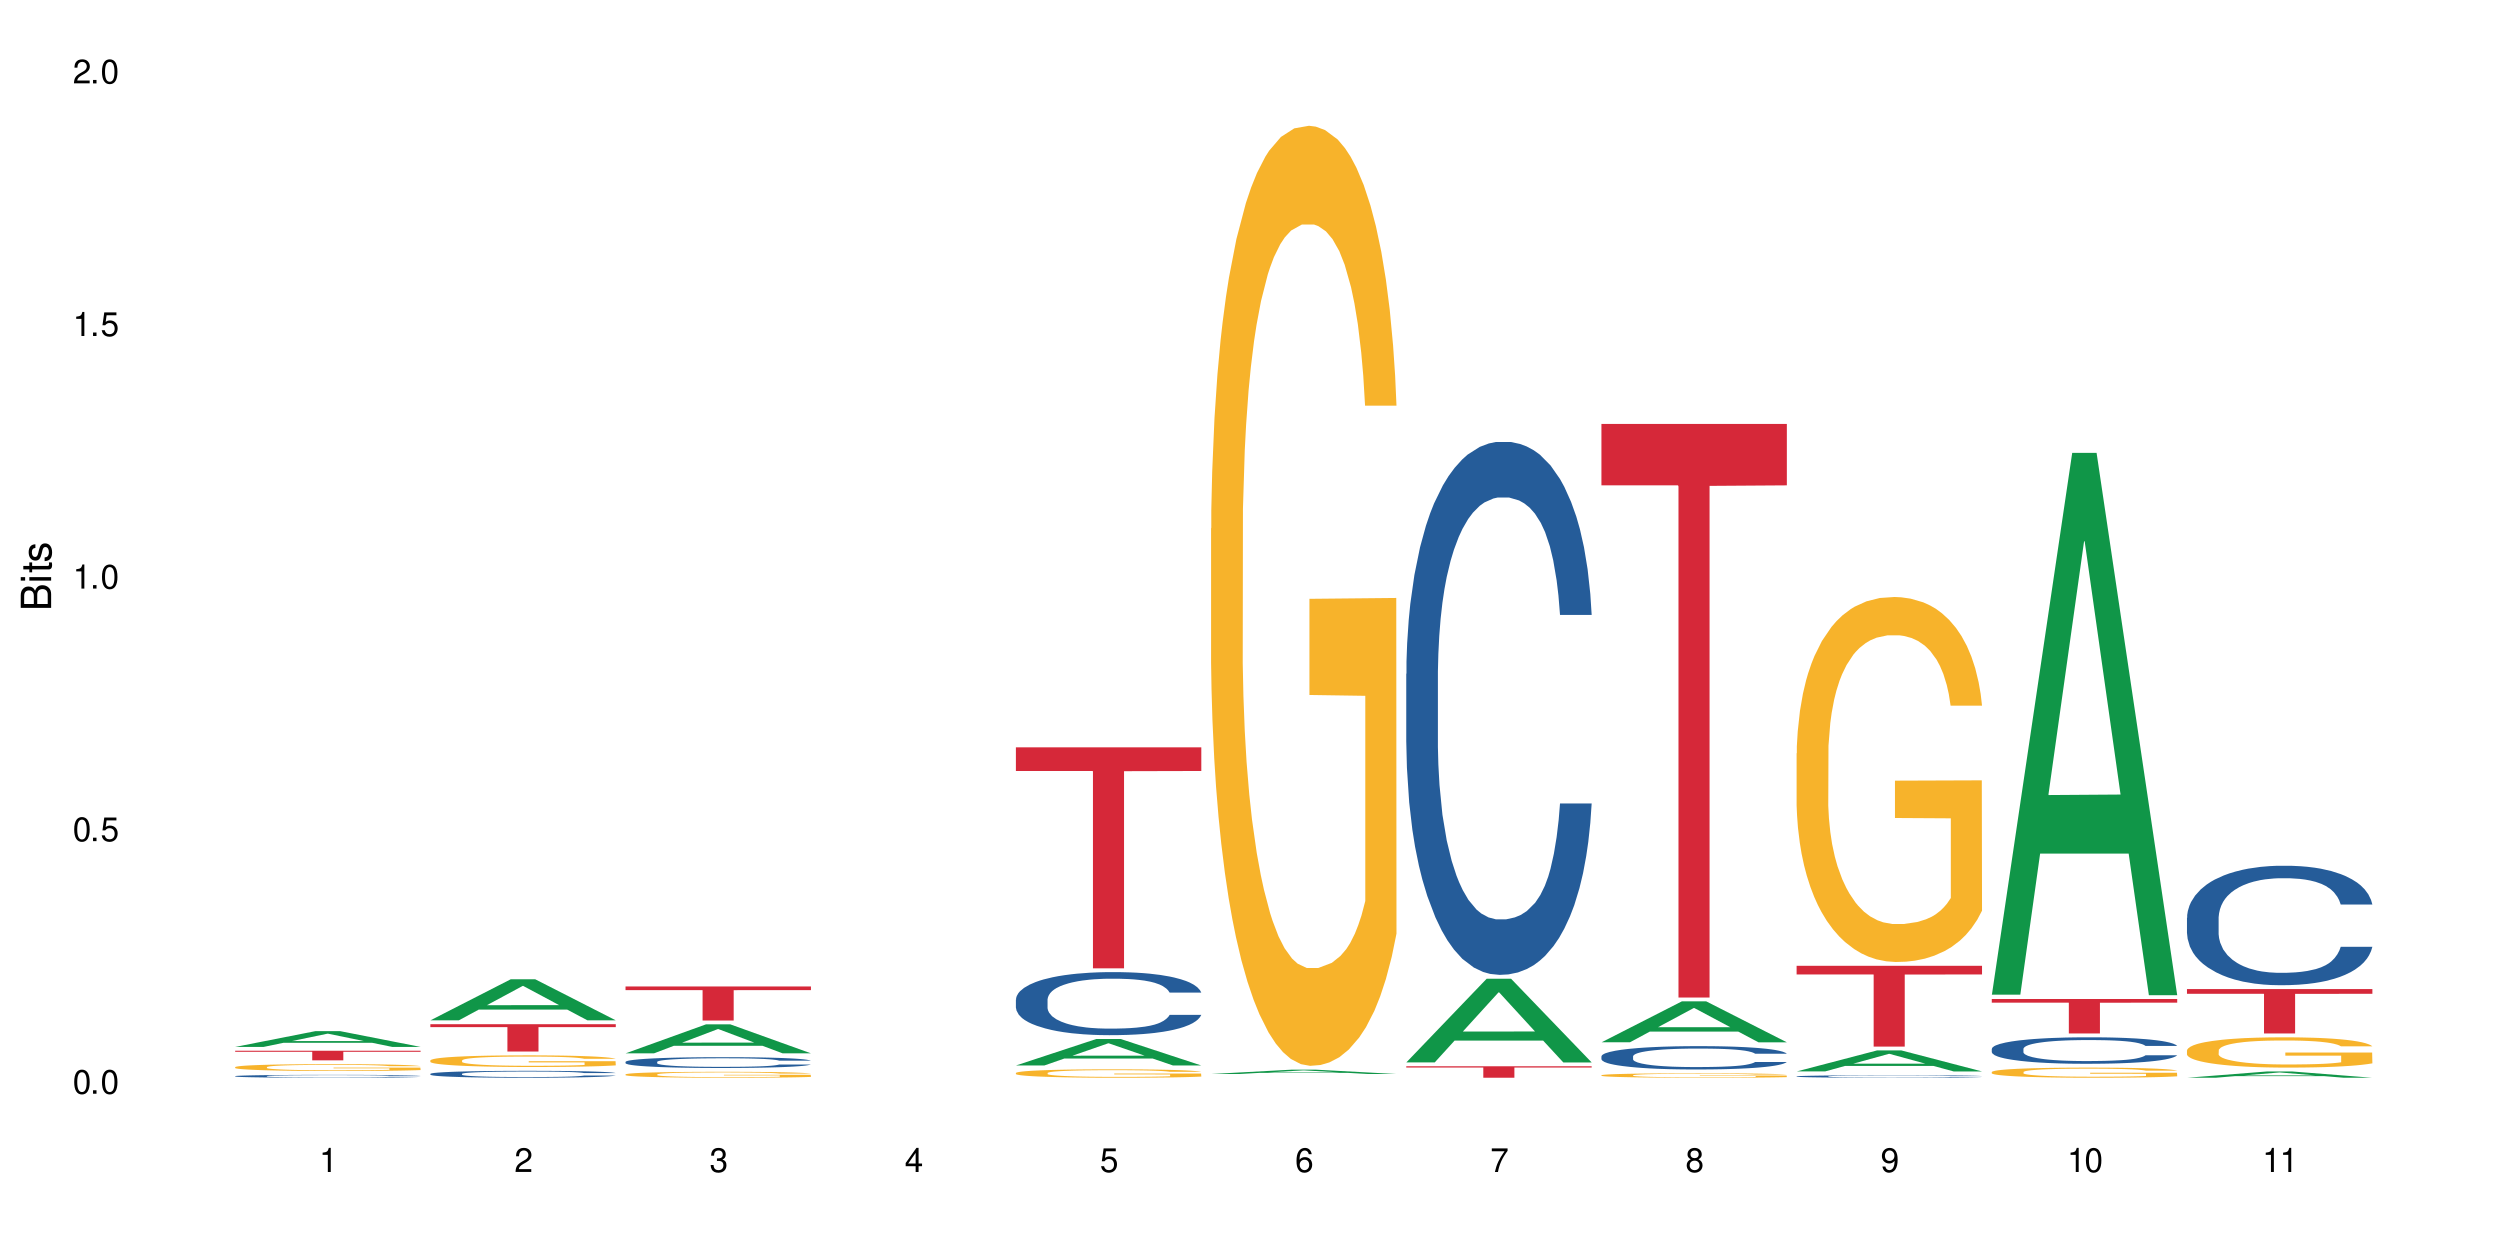<?xml version="1.0" encoding="UTF-8"?>
<svg xmlns="http://www.w3.org/2000/svg" xmlns:xlink="http://www.w3.org/1999/xlink" width="720" height="360" viewBox="0 0 720 360">
<defs>
<g>
<g id="glyph-0-0">
</g>
<g id="glyph-0-1">
<path d="M 2.641 -6.938 C 2 -6.938 1.422 -6.656 1.078 -6.172 C 0.641 -5.562 0.406 -4.641 0.406 -3.359 C 0.406 -1.016 1.188 0.219 2.641 0.219 C 4.078 0.219 4.859 -1.016 4.859 -3.297 C 4.859 -4.641 4.656 -5.547 4.203 -6.172 C 3.844 -6.656 3.281 -6.938 2.641 -6.938 Z M 2.641 -6.188 C 3.547 -6.188 4 -5.25 4 -3.375 C 4 -1.406 3.562 -0.484 2.625 -0.484 C 1.734 -0.484 1.281 -1.438 1.281 -3.344 C 1.281 -5.25 1.734 -6.188 2.641 -6.188 Z M 2.641 -6.188 "/>
</g>
<g id="glyph-0-2">
<path d="M 1.828 -1 L 0.828 -1 L 0.828 0 L 1.828 0 Z M 1.828 -1 "/>
</g>
<g id="glyph-0-3">
<path d="M 4.562 -6.797 L 1.062 -6.797 L 0.547 -3.094 L 1.328 -3.094 C 1.719 -3.562 2.047 -3.734 2.578 -3.734 C 3.484 -3.734 4.062 -3.109 4.062 -2.094 C 4.062 -1.125 3.484 -0.531 2.578 -0.531 C 1.828 -0.531 1.375 -0.906 1.188 -1.672 L 0.328 -1.672 C 0.453 -1.109 0.547 -0.844 0.75 -0.594 C 1.125 -0.078 1.828 0.219 2.594 0.219 C 3.969 0.219 4.922 -0.781 4.922 -2.219 C 4.922 -3.562 4.031 -4.484 2.719 -4.484 C 2.25 -4.484 1.859 -4.359 1.469 -4.062 L 1.734 -5.969 L 4.562 -5.969 Z M 4.562 -6.797 "/>
</g>
<g id="glyph-0-4">
<path d="M 2.484 -4.938 L 2.484 0 L 3.328 0 L 3.328 -6.938 L 2.766 -6.938 C 2.469 -5.875 2.281 -5.734 0.984 -5.562 L 0.984 -4.938 Z M 2.484 -4.938 "/>
</g>
<g id="glyph-0-5">
<path d="M 4.859 -0.828 L 1.281 -0.828 C 1.359 -1.406 1.672 -1.781 2.5 -2.281 L 3.469 -2.828 C 4.406 -3.344 4.906 -4.062 4.906 -4.906 C 4.906 -5.484 4.672 -6.031 4.266 -6.406 C 3.859 -6.766 3.375 -6.938 2.719 -6.938 C 1.859 -6.938 1.219 -6.625 0.844 -6.031 C 0.609 -5.672 0.5 -5.234 0.484 -4.531 L 1.328 -4.531 C 1.359 -5.016 1.406 -5.281 1.531 -5.516 C 1.75 -5.938 2.188 -6.203 2.703 -6.203 C 3.469 -6.203 4.031 -5.641 4.031 -4.891 C 4.031 -4.344 3.719 -3.859 3.125 -3.516 L 2.234 -3 C 0.812 -2.172 0.406 -1.531 0.328 -0.016 L 4.859 -0.016 Z M 4.859 -0.828 "/>
</g>
<g id="glyph-0-6">
<path d="M 2.125 -3.188 L 2.578 -3.188 C 3.5 -3.188 3.984 -2.766 3.984 -1.922 C 3.984 -1.062 3.469 -0.531 2.594 -0.531 C 1.656 -0.531 1.203 -1 1.156 -2.016 L 0.312 -2.016 C 0.344 -1.453 0.438 -1.094 0.609 -0.781 C 0.953 -0.109 1.625 0.219 2.547 0.219 C 3.953 0.219 4.859 -0.625 4.859 -1.938 C 4.859 -2.828 4.516 -3.297 3.703 -3.594 C 4.344 -3.844 4.656 -4.328 4.656 -5.031 C 4.656 -6.219 3.875 -6.938 2.578 -6.938 C 1.203 -6.938 0.484 -6.172 0.453 -4.703 L 1.297 -4.703 C 1.312 -5.125 1.344 -5.359 1.453 -5.578 C 1.641 -5.969 2.062 -6.203 2.594 -6.203 C 3.344 -6.203 3.797 -5.75 3.797 -5 C 3.797 -4.516 3.609 -4.219 3.25 -4.047 C 3.016 -3.953 2.703 -3.922 2.125 -3.906 Z M 2.125 -3.188 "/>
</g>
<g id="glyph-0-7">
<path d="M 3.141 -1.672 L 3.141 0 L 3.984 0 L 3.984 -1.672 L 4.984 -1.672 L 4.984 -2.438 L 3.984 -2.438 L 3.984 -6.938 L 3.359 -6.938 L 0.266 -2.578 L 0.266 -1.672 Z M 3.141 -2.438 L 1 -2.438 L 3.141 -5.5 Z M 3.141 -2.438 "/>
</g>
<g id="glyph-0-8">
<path d="M 4.781 -5.125 C 4.609 -6.266 3.891 -6.938 2.844 -6.938 C 2.094 -6.938 1.422 -6.578 1.031 -5.953 C 0.594 -5.266 0.406 -4.422 0.406 -3.172 C 0.406 -2 0.578 -1.25 0.984 -0.641 C 1.359 -0.078 1.953 0.219 2.703 0.219 C 3.984 0.219 4.922 -0.75 4.922 -2.094 C 4.922 -3.375 4.062 -4.281 2.844 -4.281 C 2.172 -4.281 1.641 -4.031 1.281 -3.516 C 1.281 -5.234 1.828 -6.188 2.797 -6.188 C 3.391 -6.188 3.797 -5.797 3.938 -5.125 Z M 2.734 -3.531 C 3.547 -3.531 4.062 -2.953 4.062 -2.031 C 4.062 -1.156 3.484 -0.531 2.703 -0.531 C 1.922 -0.531 1.328 -1.188 1.328 -2.078 C 1.328 -2.938 1.906 -3.531 2.734 -3.531 Z M 2.734 -3.531 "/>
</g>
<g id="glyph-0-9">
<path d="M 4.984 -6.797 L 0.438 -6.797 L 0.438 -5.969 L 4.109 -5.969 C 2.5 -3.656 1.828 -2.234 1.328 0 L 2.219 0 C 2.594 -2.172 3.453 -4.047 4.984 -6.094 Z M 4.984 -6.797 "/>
</g>
<g id="glyph-0-10">
<path d="M 3.75 -3.656 C 4.469 -4.094 4.688 -4.438 4.688 -5.078 C 4.688 -6.172 3.844 -6.938 2.641 -6.938 C 1.438 -6.938 0.594 -6.172 0.594 -5.094 C 0.594 -4.438 0.812 -4.094 1.516 -3.656 C 0.734 -3.266 0.359 -2.703 0.359 -1.922 C 0.359 -0.656 1.281 0.219 2.641 0.219 C 3.984 0.219 4.922 -0.656 4.922 -1.922 C 4.922 -2.703 4.531 -3.266 3.75 -3.656 Z M 2.641 -6.188 C 3.359 -6.188 3.812 -5.75 3.812 -5.062 C 3.812 -4.406 3.344 -3.984 2.641 -3.984 C 1.922 -3.984 1.453 -4.406 1.453 -5.078 C 1.453 -5.75 1.922 -6.188 2.641 -6.188 Z M 2.641 -3.266 C 3.484 -3.266 4.062 -2.719 4.062 -1.906 C 4.062 -1.078 3.484 -0.531 2.625 -0.531 C 1.797 -0.531 1.219 -1.094 1.219 -1.906 C 1.219 -2.719 1.781 -3.266 2.641 -3.266 Z M 2.641 -3.266 "/>
</g>
<g id="glyph-0-11">
<path d="M 0.516 -1.578 C 0.672 -0.453 1.406 0.219 2.438 0.219 C 3.188 0.219 3.859 -0.141 4.266 -0.766 C 4.688 -1.453 4.891 -2.297 4.891 -3.547 C 4.891 -4.719 4.703 -5.453 4.312 -6.078 C 3.938 -6.641 3.344 -6.938 2.594 -6.938 C 1.297 -6.938 0.359 -5.969 0.359 -4.625 C 0.359 -3.344 1.234 -2.453 2.453 -2.453 C 3.094 -2.453 3.578 -2.672 4.016 -3.203 C 4 -1.484 3.469 -0.531 2.5 -0.531 C 1.906 -0.531 1.484 -0.906 1.359 -1.578 Z M 2.578 -6.203 C 3.375 -6.203 3.969 -5.531 3.969 -4.641 C 3.969 -3.797 3.391 -3.188 2.547 -3.188 C 1.734 -3.188 1.234 -3.766 1.234 -4.688 C 1.234 -5.562 1.797 -6.203 2.578 -6.203 Z M 2.578 -6.203 "/>
</g>
<g id="glyph-1-0">
</g>
<g id="glyph-1-1">
<path d="M 0 -0.953 L 0 -4.891 C 0 -5.719 -0.234 -6.344 -0.734 -6.797 C -1.188 -7.234 -1.812 -7.469 -2.5 -7.469 C -3.547 -7.469 -4.188 -7 -4.625 -5.875 C -4.984 -6.688 -5.625 -7.094 -6.531 -7.094 C -7.172 -7.094 -7.734 -6.859 -8.141 -6.391 C -8.562 -5.922 -8.75 -5.344 -8.75 -4.5 L -8.75 -0.953 Z M -4.984 -2.062 L -7.766 -2.062 L -7.766 -4.219 C -7.766 -4.844 -7.688 -5.203 -7.453 -5.5 C -7.219 -5.812 -6.859 -5.969 -6.375 -5.969 C -5.891 -5.969 -5.531 -5.812 -5.297 -5.5 C -5.062 -5.203 -4.984 -4.844 -4.984 -4.219 Z M -0.984 -2.062 L -4 -2.062 L -4 -4.781 C -4 -5.766 -3.438 -6.359 -2.484 -6.359 C -1.547 -6.359 -0.984 -5.766 -0.984 -4.781 Z M -0.984 -2.062 "/>
</g>
<g id="glyph-1-2">
<path d="M -6.281 -1.797 L -6.281 -0.797 L 0 -0.797 L 0 -1.797 Z M -8.75 -1.797 L -8.75 -0.797 L -7.484 -0.797 L -7.484 -1.797 Z M -8.75 -1.797 "/>
</g>
<g id="glyph-1-3">
<path d="M -6.281 -3.047 L -6.281 -2.016 L -8.016 -2.016 L -8.016 -1.016 L -6.281 -1.016 L -6.281 -0.172 L -5.469 -0.172 L -5.469 -1.016 L -0.719 -1.016 C -0.078 -1.016 0.281 -1.453 0.281 -2.234 C 0.281 -2.5 0.25 -2.719 0.188 -3.047 L -0.641 -3.047 C -0.609 -2.906 -0.594 -2.766 -0.594 -2.562 C -0.594 -2.141 -0.719 -2.016 -1.156 -2.016 L -5.469 -2.016 L -5.469 -3.047 Z M -6.281 -3.047 "/>
</g>
<g id="glyph-1-4">
<path d="M -4.531 -5.25 C -5.766 -5.25 -6.469 -4.422 -6.469 -2.969 C -6.469 -1.516 -5.719 -0.562 -4.547 -0.562 C -3.562 -0.562 -3.094 -1.062 -2.734 -2.562 L -2.516 -3.484 C -2.344 -4.188 -2.094 -4.469 -1.641 -4.469 C -1.047 -4.469 -0.641 -3.875 -0.641 -3 C -0.641 -2.453 -0.797 -2 -1.062 -1.75 C -1.25 -1.594 -1.422 -1.531 -1.875 -1.469 L -1.875 -0.406 C -0.422 -0.453 0.281 -1.266 0.281 -2.922 C 0.281 -4.5 -0.5 -5.516 -1.719 -5.516 C -2.656 -5.516 -3.172 -4.984 -3.469 -3.734 L -3.703 -2.766 C -3.891 -1.953 -4.156 -1.609 -4.594 -1.609 C -5.188 -1.609 -5.547 -2.125 -5.547 -2.938 C -5.547 -3.75 -5.203 -4.172 -4.531 -4.203 Z M -4.531 -5.25 "/>
</g>
</g>
</defs>
<rect x="-72" y="-36" width="864" height="432" fill="rgb(100%, 100%, 100%)" fill-opacity="1"/>
<path fill-rule="nonzero" fill="rgb(6.275%, 58.824%, 28.235%)" fill-opacity="1" d="M 67.73 301.508 L 67.789 301.504 L 90.895 296.957 L 97.91 296.957 L 121.133 301.512 L 112.973 301.512 L 107.152 300.324 L 81.652 300.324 L 75.945 301.508 L 67.73 301.508 L 84.105 299.832 L 104.816 299.828 L 94.488 297.703 L 94.375 297.699 L 94.262 297.711 L 84.047 299.828 L 84.105 299.832 Z M 67.73 301.508 "/>
<path fill-rule="nonzero" fill="rgb(14.51%, 36.078%, 60%)" fill-opacity="1" d="M 67.73 309.922 L 67.797 309.922 L 67.797 309.902 L 67.992 309.875 L 68.449 309.836 L 68.902 309.812 L 70.074 309.766 L 71.703 309.723 L 73.398 309.688 L 74.633 309.668 L 75.742 309.652 L 78.281 309.625 L 79.91 309.609 L 81.668 309.598 L 83.816 309.586 L 85.379 309.578 L 88.895 309.562 L 91.5 309.559 L 93.52 309.555 L 97.883 309.555 L 100.488 309.559 L 102.375 309.562 L 104.461 309.57 L 106.219 309.578 L 109.281 309.594 L 112.016 309.613 L 113.254 309.629 L 115.207 309.652 L 116.703 309.676 L 117.746 309.695 L 118.918 309.723 L 119.961 309.758 L 120.742 309.797 L 121.133 309.828 L 112.016 309.828 L 111.559 309.797 L 111.039 309.773 L 110.062 309.742 L 109.086 309.719 L 107.715 309.699 L 106.48 309.684 L 104.785 309.668 L 103.289 309.66 L 101.727 309.652 L 100.227 309.648 L 97.363 309.645 L 92.805 309.645 L 90.262 309.652 L 88.895 309.656 L 86.941 309.668 L 85.574 309.676 L 83.945 309.691 L 82.84 309.707 L 81.473 309.727 L 80.496 309.742 L 79.387 309.77 L 78.738 309.789 L 78.152 309.809 L 77.629 309.836 L 77.238 309.863 L 76.977 309.891 L 76.848 309.918 L 76.848 310.035 L 76.977 310.062 L 77.305 310.098 L 78.152 310.145 L 79.387 310.184 L 80.82 310.215 L 82.188 310.238 L 82.969 310.25 L 84.012 310.262 L 85.641 310.277 L 87.984 310.293 L 89.352 310.297 L 91.438 310.305 L 93.586 310.309 L 96.449 310.309 L 98.988 310.305 L 100.684 310.301 L 102.441 310.293 L 104.852 310.281 L 106.348 310.27 L 107.652 310.254 L 108.629 310.242 L 109.281 310.227 L 110.258 310.203 L 111.039 310.18 L 111.625 310.152 L 112.016 310.125 L 121.133 310.125 L 120.742 310.156 L 120.156 310.188 L 119.57 310.207 L 118.656 310.234 L 117.613 310.258 L 116.117 310.285 L 114.879 310.305 L 113.254 310.324 L 111.754 310.336 L 110.125 310.352 L 107.715 310.367 L 106.152 310.371 L 104.461 310.379 L 102.441 310.387 L 99.902 310.391 L 97.168 310.395 L 91.891 310.395 L 89.871 310.391 L 87.203 310.383 L 83.883 310.371 L 81.473 310.355 L 79.582 310.34 L 77.957 310.324 L 76.133 310.305 L 73.789 310.27 L 72.355 310.246 L 71.379 310.223 L 70.27 310.195 L 69.488 310.168 L 68.578 310.125 L 67.926 310.07 L 67.73 310.027 Z M 67.73 309.922 "/>
<path fill-rule="nonzero" fill="rgb(96.863%, 70.196%, 16.863%)" fill-opacity="1" d="M 67.73 307.32 L 67.797 307.32 L 67.797 307.281 L 68.055 307.203 L 68.707 307.09 L 69.555 306.996 L 70.465 306.926 L 71.051 306.887 L 72.027 306.832 L 72.875 306.793 L 75.023 306.711 L 77.762 306.633 L 79.258 306.602 L 80.949 306.57 L 83.359 306.535 L 84.469 306.523 L 87.855 306.496 L 91.695 306.477 L 95.93 306.473 L 97.883 306.473 L 100.555 306.48 L 104.199 306.5 L 106.285 306.52 L 107.91 306.535 L 109.605 306.559 L 111.688 306.598 L 113.645 306.641 L 115.207 306.684 L 116.77 306.738 L 118.07 306.797 L 119.18 306.859 L 120.156 306.934 L 120.742 307 L 121.133 307.062 L 112.078 307.062 L 111.559 307 L 110.973 306.949 L 109.996 306.891 L 109.02 306.848 L 108.043 306.812 L 106.219 306.766 L 104.656 306.734 L 102.703 306.711 L 100.812 306.695 L 98.664 306.684 L 97.363 306.68 L 93.91 306.68 L 90.785 306.691 L 88.961 306.707 L 87.66 306.723 L 85.836 306.75 L 84.727 306.77 L 84.078 306.785 L 82.125 306.84 L 80.82 306.891 L 80.105 306.926 L 79.191 306.98 L 78.543 307.031 L 77.824 307.102 L 77.434 307.156 L 76.914 307.281 L 76.848 307.605 L 77.043 307.676 L 77.434 307.75 L 77.957 307.812 L 78.738 307.883 L 79.52 307.934 L 80.887 308.008 L 82.059 308.055 L 82.969 308.086 L 84.727 308.133 L 85.445 308.148 L 87.137 308.184 L 88.895 308.207 L 91.047 308.23 L 92.672 308.238 L 95.277 308.25 L 98.598 308.25 L 102.508 308.238 L 104.98 308.223 L 106.676 308.211 L 107.781 308.195 L 109.148 308.176 L 110.125 308.16 L 111.039 308.137 L 112.145 308.109 L 112.145 307.676 L 96.059 307.672 L 96.059 307.469 L 121.066 307.469 L 121.133 308.176 L 119.766 308.227 L 118.07 308.273 L 116.441 308.309 L 114.75 308.34 L 112.34 308.375 L 110.387 308.395 L 107.391 308.422 L 104.656 308.438 L 101.789 308.449 L 99.25 308.453 L 96.254 308.457 L 93.586 308.453 L 90.719 308.441 L 88.441 308.426 L 86.355 308.41 L 84.273 308.387 L 81.668 308.348 L 79.973 308.316 L 78.215 308.277 L 76.457 308.234 L 74.895 308.184 L 73.852 308.145 L 72.812 308.102 L 71.703 308.047 L 70.66 307.984 L 69.879 307.93 L 69.164 307.867 L 68.645 307.809 L 68.121 307.727 L 67.859 307.66 L 67.73 307.605 Z M 67.73 307.32 "/>
<path fill-rule="nonzero" fill="rgb(83.922%, 15.686%, 22.353%)" fill-opacity="1" d="M 67.73 302.613 L 121.133 302.613 L 121.133 302.91 L 98.875 302.91 L 98.875 305.371 L 89.922 305.371 L 89.922 302.914 L 89.793 302.91 L 67.73 302.91 Z M 67.73 302.613 "/>
<path fill-rule="nonzero" fill="rgb(6.275%, 58.824%, 28.235%)" fill-opacity="1" d="M 123.941 293.852 L 124 293.84 L 147.105 282.023 L 154.125 282.023 L 177.344 293.863 L 169.184 293.863 L 163.367 290.773 L 137.863 290.773 L 132.156 293.852 L 123.941 293.852 L 140.316 289.492 L 161.027 289.48 L 150.699 283.957 L 150.586 283.945 L 150.473 283.98 L 140.258 289.48 L 140.316 289.492 Z M 123.941 293.852 "/>
<path fill-rule="nonzero" fill="rgb(14.51%, 36.078%, 60%)" fill-opacity="1" d="M 123.941 309.27 L 124.008 309.266 L 124.008 309.223 L 124.203 309.152 L 124.66 309.066 L 125.113 309.004 L 126.285 308.898 L 127.914 308.793 L 129.609 308.715 L 130.844 308.664 L 131.953 308.629 L 134.492 308.562 L 136.121 308.527 L 137.879 308.496 L 140.027 308.465 L 141.59 308.445 L 145.109 308.418 L 147.711 308.406 L 149.73 308.398 L 154.094 308.398 L 156.699 308.406 L 158.59 308.418 L 160.672 308.43 L 162.43 308.445 L 165.492 308.488 L 168.227 308.539 L 169.465 308.566 L 171.418 308.625 L 172.914 308.68 L 173.957 308.727 L 175.129 308.793 L 176.172 308.875 L 176.953 308.969 L 177.344 309.047 L 168.227 309.047 L 167.77 308.973 L 167.25 308.918 L 166.273 308.844 L 165.297 308.789 L 163.93 308.738 L 162.691 308.703 L 160.996 308.668 L 159.5 308.645 L 157.938 308.629 L 156.438 308.617 L 153.574 308.609 L 149.016 308.609 L 146.477 308.625 L 145.109 308.637 L 143.152 308.664 L 141.785 308.688 L 140.156 308.723 L 139.051 308.754 L 137.684 308.805 L 136.707 308.844 L 135.598 308.906 L 134.949 308.949 L 134.363 309 L 133.84 309.062 L 133.449 309.125 L 133.191 309.191 L 133.059 309.258 L 133.059 309.543 L 133.191 309.605 L 133.516 309.684 L 134.363 309.797 L 135.598 309.891 L 137.031 309.969 L 138.398 310.023 L 139.18 310.047 L 140.223 310.078 L 141.852 310.113 L 144.195 310.152 L 145.562 310.164 L 147.648 310.18 L 149.797 310.188 L 152.66 310.188 L 155.203 310.18 L 156.895 310.172 L 158.652 310.156 L 161.062 310.125 L 162.559 310.098 L 163.863 310.062 L 164.84 310.027 L 165.492 309.996 L 166.469 309.941 L 167.25 309.879 L 167.836 309.816 L 168.227 309.754 L 177.344 309.754 L 176.953 309.824 L 176.367 309.898 L 175.781 309.949 L 174.867 310.016 L 173.828 310.07 L 172.328 310.133 L 171.09 310.176 L 169.465 310.223 L 167.965 310.258 L 166.336 310.289 L 163.93 310.324 L 162.363 310.344 L 160.672 310.359 L 158.652 310.375 L 156.113 310.387 L 153.379 310.395 L 150.84 310.395 L 148.102 310.391 L 146.086 310.383 L 143.414 310.367 L 140.094 310.336 L 137.684 310.301 L 135.793 310.266 L 134.168 310.23 L 132.344 310.18 L 130 310.102 L 128.566 310.039 L 127.59 309.988 L 126.48 309.914 L 125.699 309.852 L 124.789 309.75 L 124.137 309.621 L 123.941 309.52 Z M 123.941 309.27 "/>
<path fill-rule="nonzero" fill="rgb(96.863%, 70.196%, 16.863%)" fill-opacity="1" d="M 123.941 305.379 L 124.008 305.379 L 124.008 305.316 L 124.27 305.18 L 124.918 304.988 L 125.766 304.832 L 126.676 304.711 L 127.266 304.645 L 128.242 304.555 L 129.086 304.484 L 131.234 304.348 L 133.973 304.219 L 135.469 304.164 L 137.164 304.113 L 139.57 304.055 L 140.68 304.031 L 144.066 303.984 L 147.906 303.953 L 152.141 303.941 L 154.094 303.945 L 156.766 303.957 L 160.41 303.992 L 162.496 304.023 L 164.125 304.055 L 165.816 304.094 L 167.902 304.156 L 169.855 304.227 L 171.418 304.301 L 172.98 304.395 L 174.281 304.492 L 175.391 304.598 L 176.367 304.727 L 176.953 304.836 L 177.344 304.941 L 168.293 304.941 L 167.77 304.836 L 167.184 304.754 L 166.207 304.652 L 165.23 304.578 L 164.254 304.52 L 162.43 304.441 L 160.867 304.391 L 158.914 304.348 L 157.023 304.32 L 154.875 304.301 L 153.574 304.297 L 150.121 304.297 L 146.996 304.316 L 145.172 304.34 L 143.871 304.367 L 142.047 304.41 L 140.941 304.449 L 140.289 304.473 L 138.336 304.566 L 137.031 304.652 L 136.316 304.711 L 135.402 304.805 L 134.754 304.887 L 134.035 305.008 L 133.645 305.102 L 133.125 305.309 L 133.059 305.863 L 133.254 305.977 L 133.645 306.102 L 134.168 306.215 L 134.949 306.332 L 135.73 306.418 L 137.098 306.539 L 138.27 306.617 L 139.18 306.672 L 140.941 306.754 L 141.656 306.781 L 143.348 306.836 L 145.109 306.879 L 147.258 306.914 L 148.883 306.934 L 151.488 306.949 L 154.812 306.949 L 158.719 306.93 L 161.191 306.906 L 162.887 306.883 L 163.992 306.859 L 165.359 306.828 L 166.336 306.797 L 167.25 306.762 L 168.355 306.711 L 168.355 305.977 L 152.27 305.977 L 152.27 305.633 L 177.277 305.629 L 177.344 306.828 L 175.977 306.91 L 174.281 306.988 L 172.656 307.051 L 170.961 307.102 L 168.551 307.16 L 166.598 307.199 L 163.602 307.242 L 160.867 307.27 L 158 307.285 L 155.461 307.297 L 152.465 307.297 L 149.797 307.293 L 146.93 307.273 L 144.652 307.25 L 142.566 307.219 L 140.484 307.18 L 137.879 307.113 L 136.188 307.062 L 134.426 307 L 132.668 306.922 L 131.105 306.84 L 130.062 306.773 L 129.023 306.699 L 127.914 306.609 L 126.871 306.504 L 126.09 306.41 L 125.375 306.301 L 124.855 306.203 L 124.332 306.062 L 124.074 305.953 L 123.941 305.859 Z M 123.941 305.379 "/>
<path fill-rule="nonzero" fill="rgb(83.922%, 15.686%, 22.353%)" fill-opacity="1" d="M 123.941 294.965 L 177.344 294.965 L 177.344 295.809 L 155.086 295.812 L 155.086 302.844 L 146.133 302.844 L 146.133 295.82 L 146.004 295.809 L 123.941 295.809 Z M 123.941 294.965 "/>
<path fill-rule="nonzero" fill="rgb(6.275%, 58.824%, 28.235%)" fill-opacity="1" d="M 180.152 303.355 L 180.211 303.348 L 203.316 295.016 L 210.336 295.016 L 233.555 303.363 L 225.395 303.363 L 219.578 301.184 L 194.074 301.184 L 188.371 303.355 L 180.152 303.355 L 196.527 300.281 L 217.238 300.273 L 206.91 296.379 L 206.797 296.371 L 206.684 296.395 L 196.473 300.273 L 196.527 300.281 Z M 180.152 303.355 "/>
<path fill-rule="nonzero" fill="rgb(14.51%, 36.078%, 60%)" fill-opacity="1" d="M 180.152 305.82 L 180.219 305.816 L 180.219 305.746 L 180.414 305.641 L 180.871 305.504 L 181.324 305.41 L 182.5 305.242 L 184.125 305.078 L 185.82 304.953 L 187.059 304.879 L 188.164 304.82 L 190.703 304.715 L 192.332 304.664 L 194.09 304.613 L 196.238 304.566 L 197.801 304.539 L 201.32 304.492 L 203.922 304.473 L 205.941 304.465 L 210.305 304.465 L 212.91 304.473 L 214.801 304.488 L 216.883 304.512 L 218.641 304.539 L 221.703 304.602 L 224.438 304.68 L 225.676 304.727 L 227.629 304.812 L 229.125 304.898 L 230.168 304.973 L 231.34 305.078 L 232.383 305.207 L 233.164 305.352 L 233.555 305.473 L 224.438 305.473 L 223.98 305.359 L 223.461 305.273 L 222.484 305.156 L 221.508 305.074 L 220.141 304.988 L 218.902 304.938 L 217.207 304.883 L 215.711 304.848 L 214.148 304.82 L 212.648 304.805 L 209.785 304.789 L 206.465 304.789 L 205.227 304.793 L 202.688 304.816 L 201.32 304.836 L 199.363 304.875 L 197.996 304.914 L 196.371 304.969 L 195.262 305.02 L 193.895 305.094 L 192.918 305.156 L 191.812 305.254 L 191.16 305.324 L 190.574 305.402 L 190.051 305.496 L 189.66 305.598 L 189.402 305.703 L 189.27 305.805 L 189.27 306.246 L 189.402 306.348 L 189.727 306.469 L 190.574 306.641 L 191.812 306.793 L 193.242 306.914 L 194.609 307 L 195.395 307.039 L 196.434 307.082 L 198.062 307.141 L 200.406 307.199 L 201.773 307.219 L 203.859 307.242 L 206.008 307.254 L 208.875 307.254 L 211.414 307.242 L 213.105 307.23 L 214.863 307.207 L 217.273 307.156 L 218.773 307.113 L 220.074 307.059 L 221.051 307.004 L 221.703 306.957 L 222.68 306.871 L 223.461 306.773 L 224.047 306.672 L 224.438 306.578 L 233.555 306.578 L 233.164 306.691 L 232.578 306.801 L 231.992 306.883 L 231.082 306.984 L 230.039 307.07 L 228.539 307.172 L 227.305 307.238 L 225.676 307.309 L 224.176 307.363 L 222.551 307.41 L 220.141 307.469 L 218.578 307.496 L 216.883 307.523 L 214.863 307.543 L 212.324 307.566 L 209.59 307.578 L 207.051 307.578 L 204.316 307.574 L 202.297 307.562 L 199.625 307.535 L 196.305 307.484 L 193.895 307.43 L 192.008 307.375 L 190.379 307.32 L 188.555 307.242 L 186.211 307.117 L 184.777 307.02 L 183.801 306.941 L 182.695 306.828 L 181.914 306.73 L 181 306.57 L 180.348 306.367 L 180.152 306.211 Z M 180.152 305.82 "/>
<path fill-rule="nonzero" fill="rgb(96.863%, 70.196%, 16.863%)" fill-opacity="1" d="M 180.152 309.414 L 180.219 309.414 L 180.219 309.383 L 180.48 309.312 L 181.129 309.215 L 181.977 309.133 L 182.891 309.07 L 183.477 309.039 L 184.453 308.992 L 185.297 308.957 L 187.449 308.887 L 190.184 308.82 L 191.68 308.793 L 193.375 308.766 L 195.785 308.738 L 196.891 308.727 L 200.277 308.699 L 204.121 308.684 L 208.352 308.68 L 210.305 308.684 L 212.977 308.688 L 216.621 308.707 L 218.707 308.723 L 220.336 308.738 L 222.027 308.758 L 224.113 308.789 L 226.066 308.824 L 227.629 308.863 L 229.191 308.91 L 230.492 308.961 L 231.602 309.016 L 232.578 309.082 L 233.164 309.137 L 233.555 309.191 L 224.504 309.191 L 223.98 309.137 L 223.395 309.094 L 222.418 309.043 L 221.441 309.004 L 220.465 308.977 L 218.641 308.934 L 217.078 308.91 L 215.125 308.887 L 213.238 308.871 L 211.086 308.863 L 209.785 308.859 L 206.332 308.859 L 203.207 308.871 L 201.383 308.883 L 200.082 308.895 L 198.258 308.918 L 197.152 308.938 L 196.5 308.949 L 194.547 309 L 193.242 309.043 L 192.527 309.074 L 191.617 309.121 L 190.965 309.164 L 190.246 309.227 L 189.855 309.273 L 189.336 309.379 L 189.27 309.66 L 189.465 309.719 L 189.855 309.785 L 190.379 309.84 L 191.16 309.898 L 191.941 309.945 L 193.309 310.008 L 194.48 310.047 L 195.395 310.074 L 197.152 310.117 L 197.867 310.129 L 199.562 310.16 L 201.32 310.18 L 203.469 310.199 L 205.098 310.207 L 207.699 310.215 L 211.023 310.215 L 214.93 310.207 L 217.402 310.195 L 219.098 310.184 L 220.203 310.172 L 221.57 310.152 L 222.551 310.137 L 223.461 310.121 L 224.566 310.094 L 224.566 309.719 L 208.484 309.719 L 208.484 309.543 L 233.488 309.543 L 233.555 310.152 L 232.188 310.195 L 230.492 310.238 L 228.867 310.27 L 227.172 310.297 L 224.762 310.324 L 222.809 310.344 L 219.812 310.367 L 217.078 310.379 L 214.215 310.391 L 211.672 310.395 L 208.68 310.395 L 206.008 310.391 L 203.141 310.383 L 200.863 310.371 L 198.777 310.355 L 196.695 310.336 L 194.09 310.301 L 192.398 310.273 L 190.641 310.242 L 188.879 310.203 L 187.316 310.16 L 186.277 310.129 L 185.234 310.09 L 184.125 310.043 L 183.086 309.988 L 182.305 309.941 L 181.586 309.887 L 181.066 309.836 L 180.543 309.766 L 180.285 309.707 L 180.152 309.66 Z M 180.152 309.414 "/>
<path fill-rule="nonzero" fill="rgb(83.922%, 15.686%, 22.353%)" fill-opacity="1" d="M 180.152 284.109 L 233.555 284.109 L 233.555 285.16 L 211.301 285.168 L 211.301 293.914 L 202.344 293.914 L 202.344 285.18 L 202.215 285.16 L 180.152 285.16 Z M 180.152 284.109 "/>
<path fill-rule="nonzero" fill="rgb(6.275%, 58.824%, 28.235%)" fill-opacity="1" d="M 292.578 306.852 L 292.633 306.844 L 315.738 299.23 L 322.758 299.23 L 345.977 306.859 L 337.82 306.859 L 332 304.867 L 306.496 304.867 L 300.793 306.852 L 292.578 306.852 L 308.949 304.043 L 329.66 304.035 L 319.336 300.477 L 319.219 300.469 L 319.105 300.492 L 308.895 304.035 L 308.949 304.043 Z M 292.578 306.852 "/>
<path fill-rule="nonzero" fill="rgb(14.51%, 36.078%, 60%)" fill-opacity="1" d="M 292.578 287.879 L 292.641 287.859 L 292.641 287.461 L 292.836 286.832 L 293.293 286.035 L 293.75 285.488 L 294.922 284.512 L 296.551 283.566 L 298.242 282.836 L 299.48 282.402 L 300.586 282.07 L 303.125 281.457 L 304.754 281.141 L 306.512 280.859 L 308.664 280.578 L 310.227 280.414 L 313.742 280.148 L 316.348 280.031 L 318.367 279.98 L 322.73 279.98 L 325.332 280.047 L 327.223 280.129 L 329.305 280.262 L 331.066 280.414 L 334.125 280.777 L 336.859 281.242 L 338.098 281.508 L 340.051 282.023 L 341.551 282.52 L 342.59 282.949 L 343.762 283.566 L 344.805 284.312 L 345.586 285.156 L 345.977 285.871 L 336.859 285.871 L 336.406 285.207 L 335.883 284.691 L 334.906 284.012 L 333.93 283.531 L 332.562 283.051 L 331.324 282.734 L 329.633 282.418 L 328.133 282.223 L 326.57 282.07 L 325.074 281.973 L 322.207 281.871 L 318.887 281.871 L 317.648 281.906 L 315.109 282.039 L 313.742 282.156 L 311.789 282.387 L 310.422 282.602 L 308.793 282.934 L 307.684 283.215 L 306.316 283.648 L 305.34 284.027 L 304.234 284.578 L 303.582 284.992 L 302.996 285.457 L 302.477 286.004 L 302.086 286.582 L 301.824 287.199 L 301.695 287.793 L 301.695 290.367 L 301.824 290.965 L 302.148 291.66 L 302.996 292.672 L 304.234 293.551 L 305.668 294.246 L 307.035 294.746 L 307.816 294.977 L 308.859 295.242 L 310.484 295.574 L 312.832 295.906 L 314.199 296.039 L 316.281 296.172 L 318.43 296.238 L 321.297 296.238 L 323.836 296.172 L 325.527 296.09 L 327.289 295.957 L 329.695 295.676 L 331.195 295.41 L 332.496 295.094 L 333.473 294.777 L 334.125 294.512 L 335.102 294 L 335.883 293.434 L 336.469 292.855 L 336.859 292.289 L 345.977 292.289 L 345.586 292.953 L 345 293.602 L 344.414 294.082 L 343.504 294.664 L 342.461 295.176 L 340.965 295.758 L 339.727 296.141 L 338.098 296.555 L 336.602 296.867 L 334.973 297.152 L 332.562 297.484 L 331 297.648 L 329.305 297.797 L 327.289 297.93 L 324.746 298.047 L 322.012 298.113 L 319.473 298.129 L 316.738 298.098 L 314.719 298.031 L 312.047 297.879 L 308.727 297.582 L 306.316 297.266 L 304.43 296.953 L 302.801 296.621 L 300.977 296.172 L 298.633 295.441 L 297.199 294.879 L 296.223 294.414 L 295.117 293.766 L 294.336 293.188 L 293.422 292.258 L 292.773 291.078 L 292.578 290.168 Z M 292.578 287.879 "/>
<path fill-rule="nonzero" fill="rgb(96.863%, 70.196%, 16.863%)" fill-opacity="1" d="M 292.578 309.004 L 292.641 309 L 292.641 308.957 L 292.902 308.855 L 293.555 308.719 L 294.398 308.605 L 295.312 308.516 L 295.898 308.469 L 296.875 308.402 L 297.723 308.352 L 299.871 308.254 L 302.605 308.16 L 304.105 308.121 L 305.797 308.082 L 308.207 308.039 L 309.312 308.023 L 312.699 307.988 L 316.543 307.965 L 320.773 307.961 L 322.73 307.961 L 325.398 307.973 L 329.047 307.996 L 331.129 308.02 L 332.758 308.039 L 334.449 308.07 L 336.535 308.113 L 338.488 308.168 L 340.051 308.219 L 341.613 308.285 L 342.918 308.359 L 344.023 308.438 L 345 308.527 L 345.586 308.605 L 345.977 308.684 L 336.926 308.684 L 336.406 308.605 L 335.82 308.547 L 334.84 308.473 L 333.863 308.422 L 332.887 308.379 L 331.066 308.32 L 329.5 308.285 L 327.547 308.254 L 325.66 308.234 L 323.512 308.219 L 322.207 308.215 L 318.758 308.215 L 315.629 308.23 L 313.809 308.25 L 312.504 308.266 L 310.68 308.301 L 309.574 308.328 L 308.922 308.344 L 306.969 308.414 L 305.668 308.477 L 304.949 308.52 L 304.039 308.586 L 303.387 308.645 L 302.672 308.734 L 302.281 308.801 L 301.758 308.953 L 301.695 309.352 L 301.891 309.438 L 302.281 309.527 L 302.801 309.609 L 303.582 309.691 L 304.363 309.758 L 305.73 309.844 L 306.902 309.902 L 307.816 309.938 L 309.574 310 L 310.289 310.02 L 311.984 310.059 L 313.742 310.09 L 315.891 310.117 L 317.52 310.129 L 320.125 310.141 L 323.445 310.141 L 327.352 310.129 L 329.828 310.109 L 331.52 310.094 L 332.629 310.078 L 334.973 310.031 L 335.883 310.008 L 336.992 309.969 L 336.992 309.438 L 320.906 309.434 L 320.906 309.184 L 345.914 309.184 L 345.977 310.051 L 344.609 310.113 L 342.918 310.172 L 341.289 310.215 L 339.598 310.254 L 337.188 310.297 L 335.234 310.32 L 332.238 310.352 L 329.5 310.371 L 326.637 310.387 L 324.098 310.395 L 321.102 310.395 L 318.43 310.391 L 315.566 310.379 L 313.285 310.359 L 311.203 310.336 L 309.117 310.309 L 306.512 310.262 L 304.82 310.223 L 303.062 310.176 L 301.305 310.121 L 299.742 310.062 L 298.699 310.016 L 297.656 309.961 L 296.551 309.895 L 295.508 309.82 L 294.727 309.75 L 294.008 309.672 L 293.488 309.598 L 292.969 309.5 L 292.707 309.418 L 292.578 309.352 Z M 292.578 309.004 "/>
<path fill-rule="nonzero" fill="rgb(83.922%, 15.686%, 22.353%)" fill-opacity="1" d="M 292.578 215.227 L 345.977 215.227 L 345.977 222.043 L 323.723 222.102 L 323.723 278.879 L 314.77 278.879 L 314.77 222.16 L 314.637 222.043 L 292.578 222.043 Z M 292.578 215.227 "/>
<path fill-rule="nonzero" fill="rgb(6.275%, 58.824%, 28.235%)" fill-opacity="1" d="M 348.789 309.312 L 348.844 309.312 L 371.953 308.066 L 378.969 308.066 L 402.188 309.316 L 394.031 309.316 L 388.211 308.988 L 362.711 308.988 L 357.004 309.312 L 348.789 309.312 L 365.164 308.855 L 385.871 308.852 L 375.547 308.27 L 375.434 308.27 L 375.316 308.273 L 365.105 308.852 L 365.164 308.855 Z M 348.789 309.312 "/>
<path fill-rule="nonzero" fill="rgb(96.863%, 70.196%, 16.863%)" fill-opacity="1" d="M 348.789 152.184 L 348.852 151.938 L 348.852 146.992 L 349.113 135.867 L 349.766 120.535 L 350.613 107.926 L 351.523 98.035 L 352.109 92.844 L 353.086 85.426 L 353.934 79.984 L 356.082 68.859 L 358.816 58.477 L 360.316 54.023 L 362.008 49.82 L 364.418 45.125 L 365.523 43.395 L 368.91 39.438 L 372.754 36.965 L 376.988 36.223 L 378.941 36.469 L 381.609 37.457 L 385.258 40.18 L 387.34 42.652 L 388.969 45.125 L 390.664 48.336 L 392.746 53.281 L 394.699 59.219 L 396.262 65.152 L 397.824 72.57 L 399.129 80.48 L 400.234 89.133 L 401.211 99.52 L 401.797 108.172 L 402.188 116.828 L 393.137 116.828 L 392.617 108.172 L 392.031 101.496 L 391.055 93.34 L 390.078 87.402 L 389.098 82.707 L 387.277 76.277 L 385.715 72.32 L 383.758 68.859 L 381.871 66.633 L 379.723 65.152 L 378.418 64.656 L 374.969 64.656 L 371.844 66.387 L 370.02 68.367 L 368.715 70.344 L 366.891 74.051 L 365.785 77.02 L 365.133 78.996 L 363.18 86.664 L 361.879 93.586 L 361.16 98.281 L 360.25 105.699 L 359.598 112.375 L 358.883 122.266 L 358.492 129.684 L 357.969 146.496 L 357.906 191.004 L 358.102 200.398 L 358.492 210.535 L 359.012 219.438 L 359.793 228.832 L 360.574 236.004 L 361.941 245.645 L 363.117 252.074 L 364.027 256.277 L 365.785 262.953 L 366.5 265.18 L 368.195 269.629 L 369.953 273.09 L 372.102 276.059 L 373.73 277.543 L 376.336 278.777 L 379.656 278.777 L 383.562 277.297 L 386.039 275.316 L 387.73 273.34 L 388.84 271.609 L 390.207 268.887 L 391.184 266.414 L 392.094 263.695 L 393.203 259.492 L 393.203 200.398 L 377.117 200.152 L 377.117 172.461 L 402.125 172.211 L 402.188 268.887 L 400.82 275.562 L 399.129 281.992 L 397.5 286.938 L 395.809 291.141 L 393.398 295.84 L 391.445 298.805 L 388.449 302.27 L 385.715 304.492 L 382.848 305.977 L 380.309 306.719 L 377.312 306.965 L 374.641 306.473 L 371.777 304.988 L 369.496 303.008 L 367.414 300.535 L 365.328 297.324 L 362.727 292.129 L 361.031 287.926 L 359.273 282.734 L 357.516 276.555 L 355.953 269.879 L 354.91 264.684 L 353.867 258.75 L 352.762 251.332 L 351.719 242.926 L 350.938 235.262 L 350.223 226.609 L 349.699 218.449 L 349.18 207.32 L 348.918 198.422 L 348.789 190.758 Z M 348.789 152.184 "/>
<path fill-rule="nonzero" fill="rgb(6.275%, 58.824%, 28.235%)" fill-opacity="1" d="M 405 305.965 L 405.059 305.941 L 428.164 281.871 L 435.18 281.871 L 458.402 305.988 L 450.242 305.988 L 444.422 299.691 L 418.922 299.691 L 413.215 305.965 L 405 305.965 L 421.375 297.086 L 442.082 297.066 L 431.758 285.809 L 431.645 285.789 L 431.527 285.855 L 421.316 297.066 L 421.375 297.086 Z M 405 305.965 "/>
<path fill-rule="nonzero" fill="rgb(14.51%, 36.078%, 60%)" fill-opacity="1" d="M 405 194.074 L 405.066 193.934 L 405.066 190.566 L 405.262 185.238 L 405.715 178.504 L 406.172 173.875 L 407.344 165.598 L 408.973 157.602 L 410.664 151.43 L 411.902 147.781 L 413.012 144.977 L 415.551 139.785 L 417.18 137.121 L 418.938 134.734 L 421.086 132.352 L 422.648 130.945 L 426.164 128.703 L 428.77 127.719 L 430.789 127.301 L 435.152 127.301 L 437.758 127.859 L 439.645 128.562 L 441.73 129.684 L 443.488 130.945 L 446.547 134.035 L 449.285 137.961 L 450.52 140.207 L 452.473 144.555 L 453.973 148.762 L 455.016 152.41 L 456.188 157.602 L 457.227 163.914 L 458.012 171.066 L 458.402 177.102 L 449.285 177.102 L 448.828 171.488 L 448.309 167.141 L 447.328 161.387 L 446.352 157.32 L 444.984 153.254 L 443.746 150.586 L 442.055 147.922 L 440.559 146.238 L 438.992 144.977 L 437.496 144.133 L 434.629 143.293 L 431.309 143.293 L 430.07 143.574 L 427.531 144.695 L 426.164 145.676 L 424.211 147.641 L 422.844 149.465 L 421.215 152.27 L 420.109 154.656 L 418.742 158.301 L 417.766 161.527 L 416.656 166.156 L 416.004 169.664 L 415.418 173.594 L 414.898 178.223 L 414.508 183.133 L 414.246 188.324 L 414.117 193.371 L 414.117 215.117 L 414.246 220.168 L 414.574 226.059 L 415.418 234.617 L 416.656 242.051 L 418.09 247.941 L 419.457 252.152 L 420.238 254.113 L 421.281 256.359 L 422.91 259.164 L 425.254 261.973 L 426.621 263.094 L 428.703 264.215 L 430.855 264.777 L 433.719 264.777 L 436.258 264.215 L 437.953 263.516 L 439.711 262.391 L 442.121 260.008 L 443.617 257.762 L 444.922 255.098 L 445.898 252.434 L 446.547 250.188 L 447.523 245.84 L 448.309 241.07 L 448.895 236.16 L 449.285 231.391 L 458.402 231.391 L 458.012 237 L 457.426 242.473 L 456.836 246.539 L 455.926 251.449 L 454.883 255.797 L 453.387 260.707 L 452.148 263.934 L 450.52 267.441 L 449.023 270.105 L 447.395 272.492 L 444.984 275.297 L 443.422 276.699 L 441.73 277.965 L 439.711 279.086 L 437.172 280.066 L 434.434 280.629 L 431.895 280.77 L 429.16 280.488 L 427.141 279.926 L 424.473 278.664 L 421.148 276.141 L 418.742 273.473 L 416.852 270.809 L 415.223 268.004 L 413.402 264.215 L 411.055 258.043 L 409.625 253.273 L 408.648 249.344 L 407.539 243.875 L 406.758 238.965 L 405.848 231.109 L 405.195 221.148 L 405 213.434 Z M 405 194.074 "/>
<path fill-rule="nonzero" fill="rgb(83.922%, 15.686%, 22.353%)" fill-opacity="1" d="M 405 307.09 L 458.402 307.09 L 458.402 307.441 L 436.145 307.445 L 436.145 310.395 L 427.191 310.395 L 427.191 307.449 L 427.062 307.441 L 405 307.441 Z M 405 307.09 "/>
<path fill-rule="nonzero" fill="rgb(6.275%, 58.824%, 28.235%)" fill-opacity="1" d="M 461.211 300.18 L 461.27 300.172 L 484.375 288.391 L 491.391 288.391 L 514.613 300.191 L 506.453 300.191 L 500.633 297.109 L 475.133 297.109 L 469.426 300.18 L 461.211 300.18 L 477.586 295.836 L 498.297 295.824 L 487.969 290.316 L 487.855 290.305 L 487.742 290.34 L 477.527 295.824 L 477.586 295.836 Z M 461.211 300.18 "/>
<path fill-rule="nonzero" fill="rgb(14.51%, 36.078%, 60%)" fill-opacity="1" d="M 461.211 304.215 L 461.277 304.211 L 461.277 304.062 L 461.473 303.828 L 461.926 303.535 L 462.383 303.332 L 463.555 302.969 L 465.184 302.621 L 466.879 302.348 L 468.113 302.191 L 469.223 302.066 L 471.762 301.84 L 473.391 301.723 L 475.148 301.617 L 477.297 301.516 L 478.859 301.453 L 482.375 301.355 L 484.98 301.312 L 487 301.293 L 491.363 301.293 L 493.969 301.316 L 495.855 301.348 L 497.941 301.398 L 499.699 301.453 L 502.762 301.59 L 505.496 301.762 L 506.73 301.859 L 508.688 302.047 L 510.184 302.234 L 511.227 302.391 L 512.398 302.621 L 513.441 302.895 L 514.223 303.207 L 514.613 303.473 L 505.496 303.473 L 505.039 303.227 L 504.52 303.035 L 503.543 302.785 L 502.562 302.605 L 501.195 302.43 L 499.961 302.312 L 498.266 302.195 L 496.77 302.121 L 495.207 302.066 L 493.707 302.031 L 490.844 301.992 L 487.52 301.992 L 486.285 302.004 L 483.742 302.055 L 482.375 302.098 L 480.422 302.184 L 479.055 302.262 L 477.426 302.387 L 476.32 302.492 L 474.953 302.648 L 473.977 302.793 L 472.867 302.992 L 472.219 303.148 L 471.633 303.32 L 471.109 303.523 L 470.719 303.738 L 470.457 303.965 L 470.328 304.184 L 470.328 305.137 L 470.457 305.359 L 470.785 305.617 L 471.633 305.988 L 472.867 306.316 L 474.301 306.574 L 475.668 306.758 L 476.449 306.844 L 477.492 306.941 L 479.121 307.062 L 481.465 307.188 L 482.832 307.234 L 484.918 307.285 L 487.066 307.309 L 489.93 307.309 L 492.469 307.285 L 494.164 307.254 L 495.922 307.207 L 498.332 307.102 L 499.828 307.004 L 501.133 306.887 L 502.109 306.77 L 502.762 306.672 L 503.738 306.48 L 504.52 306.273 L 505.105 306.059 L 505.496 305.848 L 514.613 305.848 L 514.223 306.094 L 513.637 306.332 L 513.051 306.512 L 512.137 306.727 L 511.094 306.918 L 509.598 307.133 L 508.359 307.273 L 506.73 307.426 L 505.234 307.543 L 503.605 307.648 L 501.195 307.77 L 499.633 307.832 L 497.941 307.887 L 495.922 307.938 L 493.383 307.98 L 490.648 308.004 L 488.105 308.012 L 485.371 307.996 L 483.352 307.973 L 480.684 307.918 L 477.363 307.809 L 474.953 307.691 L 473.062 307.574 L 471.438 307.449 L 469.613 307.285 L 467.27 307.016 L 465.836 306.805 L 464.859 306.633 L 463.75 306.395 L 462.969 306.18 L 462.059 305.836 L 461.406 305.402 L 461.211 305.062 Z M 461.211 304.215 "/>
<path fill-rule="nonzero" fill="rgb(96.863%, 70.196%, 16.863%)" fill-opacity="1" d="M 461.211 309.66 L 461.277 309.66 L 461.277 309.637 L 461.535 309.582 L 462.188 309.512 L 463.035 309.449 L 463.945 309.402 L 464.531 309.379 L 465.508 309.344 L 466.355 309.32 L 468.504 309.266 L 471.242 309.215 L 472.738 309.195 L 474.43 309.176 L 476.84 309.152 L 477.949 309.145 L 481.336 309.125 L 485.176 309.113 L 489.41 309.109 L 491.363 309.113 L 494.035 309.117 L 497.68 309.129 L 499.766 309.141 L 501.391 309.152 L 503.086 309.168 L 505.168 309.191 L 507.125 309.219 L 508.688 309.25 L 510.25 309.285 L 511.551 309.32 L 512.66 309.363 L 513.637 309.41 L 514.223 309.453 L 514.613 309.492 L 505.559 309.492 L 505.039 309.453 L 504.453 309.422 L 503.477 309.383 L 502.5 309.355 L 501.523 309.332 L 499.699 309.301 L 498.137 309.281 L 496.184 309.266 L 494.293 309.254 L 492.145 309.25 L 490.844 309.246 L 487.391 309.246 L 484.266 309.254 L 482.441 309.262 L 481.141 309.273 L 479.316 309.289 L 478.207 309.305 L 477.559 309.312 L 475.602 309.352 L 474.301 309.383 L 473.586 309.406 L 472.672 309.441 L 472.023 309.473 L 471.305 309.52 L 470.914 309.555 L 470.395 309.633 L 470.328 309.844 L 470.523 309.891 L 470.914 309.938 L 471.438 309.98 L 472.219 310.023 L 473 310.059 L 474.367 310.105 L 475.539 310.137 L 476.449 310.156 L 478.207 310.188 L 478.926 310.195 L 480.617 310.219 L 482.375 310.234 L 484.523 310.25 L 486.152 310.254 L 488.758 310.262 L 492.078 310.262 L 495.988 310.254 L 498.461 310.246 L 500.156 310.234 L 501.262 310.227 L 502.629 310.215 L 503.605 310.203 L 504.52 310.191 L 505.625 310.172 L 505.625 309.891 L 489.539 309.887 L 489.539 309.758 L 514.547 309.758 L 514.613 310.215 L 513.246 310.246 L 511.551 310.277 L 509.922 310.301 L 508.23 310.32 L 505.82 310.344 L 503.867 310.355 L 500.871 310.371 L 498.137 310.383 L 495.27 310.391 L 492.73 310.395 L 487.066 310.395 L 484.199 310.387 L 481.922 310.375 L 479.836 310.363 L 477.754 310.348 L 475.148 310.324 L 473.453 310.305 L 471.695 310.281 L 469.938 310.25 L 468.375 310.219 L 467.332 310.195 L 466.289 310.168 L 465.184 310.133 L 464.141 310.09 L 463.359 310.055 L 462.645 310.016 L 462.121 309.977 L 461.602 309.922 L 461.34 309.879 L 461.211 309.844 Z M 461.211 309.66 "/>
<path fill-rule="nonzero" fill="rgb(83.922%, 15.686%, 22.353%)" fill-opacity="1" d="M 461.211 122.098 L 514.613 122.098 L 514.613 139.781 L 492.355 139.934 L 492.355 287.289 L 483.402 287.289 L 483.402 140.09 L 483.273 139.781 L 461.211 139.781 Z M 461.211 122.098 "/>
<path fill-rule="nonzero" fill="rgb(6.275%, 58.824%, 28.235%)" fill-opacity="1" d="M 517.422 308.57 L 517.48 308.566 L 540.586 302.52 L 547.602 302.52 L 570.824 308.578 L 562.664 308.578 L 556.848 306.996 L 531.344 306.996 L 525.637 308.57 L 517.422 308.57 L 533.797 306.344 L 554.508 306.336 L 544.18 303.508 L 544.066 303.504 L 543.953 303.52 L 533.738 306.336 L 533.797 306.344 Z M 517.422 308.57 "/>
<path fill-rule="nonzero" fill="rgb(14.51%, 36.078%, 60%)" fill-opacity="1" d="M 517.422 309.992 L 517.488 309.988 L 517.488 309.973 L 517.684 309.949 L 518.141 309.918 L 518.594 309.895 L 519.766 309.859 L 521.395 309.82 L 523.09 309.793 L 524.324 309.773 L 525.434 309.762 L 527.973 309.738 L 529.602 309.727 L 531.359 309.715 L 533.508 309.703 L 535.07 309.695 L 538.586 309.684 L 541.191 309.68 L 550.18 309.68 L 552.066 309.684 L 554.152 309.691 L 555.91 309.695 L 558.973 309.711 L 561.707 309.73 L 562.945 309.738 L 564.898 309.758 L 566.395 309.777 L 567.438 309.797 L 568.609 309.82 L 569.652 309.852 L 570.434 309.883 L 570.824 309.91 L 561.707 309.91 L 561.25 309.887 L 560.73 309.863 L 559.754 309.84 L 558.777 309.82 L 557.41 309.801 L 556.172 309.789 L 554.477 309.773 L 552.98 309.766 L 551.418 309.762 L 549.918 309.758 L 547.055 309.754 L 542.496 309.754 L 539.957 309.762 L 538.586 309.766 L 536.633 309.773 L 535.266 309.781 L 533.637 309.797 L 532.531 309.805 L 531.164 309.824 L 530.188 309.84 L 529.078 309.859 L 528.43 309.875 L 527.844 309.895 L 527.32 309.918 L 526.93 309.938 L 526.672 309.965 L 526.539 309.988 L 526.539 310.09 L 526.672 310.113 L 526.996 310.141 L 527.844 310.18 L 529.078 310.215 L 530.512 310.242 L 531.879 310.262 L 532.66 310.27 L 533.703 310.281 L 535.332 310.293 L 537.676 310.309 L 539.043 310.312 L 541.129 310.316 L 543.277 310.32 L 546.141 310.32 L 548.684 310.316 L 550.375 310.316 L 552.133 310.309 L 554.543 310.297 L 556.039 310.289 L 557.344 310.273 L 558.32 310.262 L 558.973 310.254 L 559.949 310.23 L 560.73 310.211 L 561.316 310.188 L 561.707 310.164 L 570.824 310.164 L 570.434 310.191 L 569.848 310.215 L 569.262 310.234 L 568.348 310.258 L 567.309 310.277 L 565.809 310.301 L 564.57 310.316 L 562.945 310.332 L 561.445 310.344 L 559.816 310.355 L 557.41 310.371 L 555.844 310.375 L 554.152 310.383 L 552.133 310.387 L 549.594 310.391 L 546.859 310.395 L 541.582 310.395 L 539.566 310.391 L 536.895 310.387 L 533.574 310.375 L 531.164 310.359 L 529.273 310.348 L 527.648 310.336 L 525.824 310.316 L 523.48 310.289 L 522.047 310.266 L 521.07 310.25 L 519.961 310.223 L 519.18 310.199 L 518.27 310.164 L 517.617 310.117 L 517.422 310.082 Z M 517.422 309.992 "/>
<path fill-rule="nonzero" fill="rgb(96.863%, 70.196%, 16.863%)" fill-opacity="1" d="M 517.422 216.957 L 517.488 216.863 L 517.488 214.941 L 517.75 210.621 L 518.398 204.668 L 519.246 199.773 L 520.156 195.934 L 520.742 193.918 L 521.723 191.035 L 522.566 188.926 L 524.715 184.605 L 527.453 180.57 L 528.949 178.844 L 530.645 177.211 L 533.051 175.387 L 534.16 174.715 L 537.547 173.18 L 541.387 172.219 L 545.621 171.934 L 547.574 172.027 L 550.246 172.41 L 553.891 173.469 L 555.977 174.43 L 557.605 175.387 L 559.297 176.637 L 561.379 178.555 L 563.336 180.859 L 564.898 183.164 L 566.461 186.043 L 567.762 189.117 L 568.871 192.477 L 569.848 196.508 L 570.434 199.867 L 570.824 203.23 L 561.773 203.23 L 561.25 199.867 L 560.664 197.277 L 559.688 194.109 L 558.711 191.805 L 557.734 189.98 L 555.91 187.484 L 554.348 185.949 L 552.395 184.605 L 550.504 183.738 L 548.355 183.164 L 547.055 182.973 L 543.602 182.973 L 540.477 183.645 L 538.652 184.414 L 537.352 185.18 L 535.527 186.621 L 534.418 187.773 L 533.77 188.539 L 531.816 191.516 L 530.512 194.203 L 529.797 196.027 L 528.883 198.91 L 528.234 201.5 L 527.516 205.34 L 527.125 208.223 L 526.605 214.75 L 526.539 232.031 L 526.734 235.68 L 527.125 239.613 L 527.648 243.07 L 528.43 246.719 L 529.211 249.504 L 530.578 253.246 L 531.75 255.742 L 532.66 257.375 L 534.418 259.969 L 535.137 260.832 L 536.828 262.559 L 538.586 263.902 L 540.738 265.055 L 542.363 265.633 L 544.969 266.109 L 548.293 266.109 L 552.199 265.535 L 554.672 264.766 L 556.367 264 L 557.473 263.328 L 558.84 262.27 L 559.816 261.312 L 560.73 260.254 L 561.836 258.621 L 561.836 235.68 L 545.75 235.582 L 545.75 224.828 L 570.758 224.734 L 570.824 262.27 L 569.457 264.863 L 567.762 267.359 L 566.137 269.277 L 564.441 270.91 L 562.031 272.734 L 560.078 273.887 L 557.082 275.23 L 554.348 276.094 L 551.48 276.672 L 548.941 276.961 L 545.945 277.055 L 543.277 276.863 L 540.41 276.289 L 538.133 275.52 L 536.047 274.559 L 533.965 273.312 L 531.359 271.297 L 529.664 269.664 L 527.906 267.648 L 526.148 265.246 L 524.586 262.656 L 523.543 260.641 L 522.504 258.336 L 521.395 255.453 L 520.352 252.191 L 519.57 249.215 L 518.855 245.855 L 518.336 242.688 L 517.812 238.367 L 517.555 234.91 L 517.422 231.934 Z M 517.422 216.957 "/>
<path fill-rule="nonzero" fill="rgb(83.922%, 15.686%, 22.353%)" fill-opacity="1" d="M 517.422 278.156 L 570.824 278.156 L 570.824 280.645 L 548.566 280.668 L 548.566 301.418 L 539.613 301.418 L 539.613 280.691 L 539.484 280.645 L 517.422 280.645 Z M 517.422 278.156 "/>
<path fill-rule="nonzero" fill="rgb(6.275%, 58.824%, 28.235%)" fill-opacity="1" d="M 573.633 286.461 L 573.691 286.316 L 596.797 130.422 L 603.816 130.422 L 627.035 286.609 L 618.875 286.609 L 613.059 245.84 L 587.555 245.84 L 581.852 286.461 L 573.633 286.461 L 590.008 228.973 L 610.719 228.828 L 600.391 155.938 L 600.277 155.793 L 600.164 156.23 L 589.953 228.828 L 590.008 228.973 Z M 573.633 286.461 "/>
<path fill-rule="nonzero" fill="rgb(14.51%, 36.078%, 60%)" fill-opacity="1" d="M 573.633 302.066 L 573.699 302.059 L 573.699 301.891 L 573.895 301.625 L 574.352 301.289 L 574.805 301.062 L 575.98 300.648 L 577.605 300.254 L 579.301 299.945 L 580.539 299.766 L 581.645 299.625 L 584.184 299.367 L 585.812 299.234 L 587.57 299.117 L 589.719 298.996 L 591.281 298.93 L 594.801 298.816 L 597.402 298.77 L 599.422 298.746 L 603.785 298.746 L 606.391 298.773 L 608.281 298.809 L 610.363 298.867 L 612.121 298.93 L 615.184 299.082 L 617.918 299.277 L 619.156 299.387 L 621.109 299.605 L 622.605 299.812 L 623.648 299.996 L 624.82 300.254 L 625.863 300.566 L 626.645 300.922 L 627.035 301.223 L 617.918 301.223 L 617.461 300.941 L 616.941 300.727 L 615.965 300.441 L 614.988 300.238 L 613.621 300.035 L 612.383 299.902 L 610.688 299.77 L 609.191 299.688 L 607.629 299.625 L 606.129 299.582 L 603.266 299.543 L 599.945 299.543 L 598.707 299.555 L 596.168 299.609 L 594.801 299.66 L 592.844 299.758 L 591.477 299.848 L 589.852 299.988 L 588.742 300.105 L 587.375 300.289 L 586.398 300.449 L 585.293 300.676 L 584.641 300.852 L 584.055 301.047 L 583.531 301.277 L 583.141 301.52 L 582.883 301.777 L 582.75 302.031 L 582.75 303.109 L 582.883 303.359 L 583.207 303.652 L 584.055 304.078 L 585.293 304.449 L 586.723 304.742 L 588.09 304.949 L 588.871 305.047 L 589.914 305.16 L 591.543 305.297 L 593.887 305.438 L 595.254 305.492 L 597.34 305.551 L 599.488 305.578 L 602.355 305.578 L 604.895 305.551 L 606.586 305.516 L 608.344 305.457 L 610.754 305.34 L 612.254 305.23 L 613.555 305.098 L 614.531 304.965 L 615.184 304.852 L 616.16 304.637 L 616.941 304.398 L 617.527 304.156 L 617.918 303.918 L 627.035 303.918 L 626.645 304.199 L 626.059 304.469 L 625.473 304.672 L 624.559 304.914 L 623.52 305.133 L 622.02 305.375 L 620.785 305.535 L 619.156 305.711 L 617.656 305.844 L 616.031 305.961 L 613.621 306.102 L 612.059 306.168 L 610.363 306.234 L 608.344 306.289 L 605.805 306.336 L 603.07 306.363 L 600.531 306.371 L 597.793 306.359 L 595.777 306.332 L 593.105 306.266 L 589.785 306.141 L 587.375 306.008 L 585.488 305.879 L 583.859 305.738 L 582.035 305.551 L 579.691 305.242 L 578.258 305.004 L 577.281 304.812 L 576.176 304.539 L 575.391 304.293 L 574.48 303.906 L 573.828 303.41 L 573.633 303.027 Z M 573.633 302.066 "/>
<path fill-rule="nonzero" fill="rgb(96.863%, 70.196%, 16.863%)" fill-opacity="1" d="M 573.633 308.727 L 573.699 308.723 L 573.699 308.668 L 573.961 308.547 L 574.609 308.383 L 575.457 308.246 L 576.371 308.141 L 576.957 308.086 L 577.934 308.004 L 578.777 307.945 L 580.93 307.824 L 583.664 307.715 L 585.16 307.664 L 586.855 307.621 L 589.266 307.57 L 590.371 307.551 L 593.758 307.508 L 597.598 307.48 L 601.832 307.473 L 603.785 307.477 L 606.457 307.488 L 610.102 307.516 L 612.188 307.543 L 613.816 307.57 L 615.508 307.605 L 617.594 307.656 L 619.547 307.723 L 621.109 307.785 L 622.672 307.867 L 623.973 307.949 L 625.082 308.043 L 626.059 308.156 L 626.645 308.25 L 627.035 308.344 L 617.984 308.344 L 617.461 308.25 L 616.875 308.176 L 615.898 308.09 L 614.922 308.027 L 613.945 307.977 L 612.121 307.906 L 610.559 307.863 L 608.605 307.824 L 606.715 307.801 L 604.566 307.785 L 603.266 307.781 L 599.812 307.781 L 596.688 307.797 L 594.863 307.82 L 593.562 307.84 L 591.738 307.883 L 590.633 307.914 L 589.98 307.934 L 588.027 308.016 L 586.723 308.094 L 586.008 308.145 L 585.098 308.223 L 584.445 308.297 L 583.727 308.402 L 583.336 308.48 L 582.816 308.664 L 582.75 309.145 L 582.945 309.246 L 583.336 309.355 L 583.859 309.449 L 584.641 309.551 L 585.422 309.629 L 586.789 309.734 L 587.961 309.805 L 588.871 309.848 L 590.633 309.922 L 591.348 309.945 L 593.039 309.992 L 594.801 310.031 L 596.949 310.062 L 598.578 310.078 L 601.18 310.09 L 604.504 310.09 L 608.41 310.074 L 610.883 310.055 L 612.578 310.031 L 613.684 310.012 L 615.051 309.984 L 616.031 309.957 L 616.941 309.93 L 618.047 309.883 L 618.047 309.246 L 601.961 309.242 L 601.961 308.945 L 626.969 308.941 L 627.035 309.984 L 625.668 310.055 L 623.973 310.125 L 622.348 310.18 L 620.652 310.223 L 618.242 310.273 L 616.289 310.309 L 613.293 310.344 L 610.559 310.367 L 607.695 310.383 L 605.152 310.391 L 602.156 310.395 L 599.488 310.391 L 596.621 310.375 L 594.344 310.352 L 592.258 310.324 L 590.176 310.293 L 587.57 310.234 L 585.879 310.191 L 584.117 310.133 L 582.359 310.066 L 580.797 309.996 L 579.754 309.938 L 578.715 309.875 L 577.605 309.793 L 576.566 309.703 L 575.785 309.621 L 575.066 309.527 L 574.547 309.441 L 574.023 309.32 L 573.766 309.223 L 573.633 309.141 Z M 573.633 308.727 "/>
<path fill-rule="nonzero" fill="rgb(83.922%, 15.686%, 22.353%)" fill-opacity="1" d="M 573.633 287.711 L 627.035 287.711 L 627.035 288.773 L 604.781 288.781 L 604.781 297.645 L 595.824 297.645 L 595.824 288.793 L 595.695 288.773 L 573.633 288.773 Z M 573.633 287.711 "/>
<path fill-rule="nonzero" fill="rgb(6.275%, 58.824%, 28.235%)" fill-opacity="1" d="M 629.848 310.395 L 629.902 310.391 L 653.008 308.574 L 660.027 308.574 L 683.246 310.395 L 675.09 310.395 L 669.27 309.922 L 643.766 309.922 L 638.062 310.395 L 629.848 310.395 L 646.219 309.723 L 666.93 309.723 L 656.602 308.871 L 656.488 308.871 L 656.375 308.875 L 646.164 309.723 L 646.219 309.723 Z M 629.848 310.395 "/>
<path fill-rule="nonzero" fill="rgb(14.51%, 36.078%, 60%)" fill-opacity="1" d="M 629.848 264.316 L 629.91 264.285 L 629.91 263.531 L 630.105 262.336 L 630.562 260.828 L 631.02 259.789 L 632.191 257.934 L 633.816 256.141 L 635.512 254.758 L 636.75 253.941 L 637.855 253.312 L 640.395 252.148 L 642.023 251.551 L 643.781 251.02 L 645.93 250.484 L 647.492 250.168 L 651.012 249.664 L 653.617 249.445 L 655.633 249.352 L 659.996 249.352 L 662.602 249.477 L 664.492 249.633 L 666.574 249.887 L 668.332 250.168 L 671.395 250.859 L 674.129 251.742 L 675.367 252.242 L 677.32 253.219 L 678.816 254.16 L 679.859 254.98 L 681.031 256.141 L 682.074 257.559 L 682.855 259.16 L 683.246 260.512 L 674.129 260.512 L 673.672 259.254 L 673.152 258.281 L 672.176 256.992 L 671.199 256.078 L 669.832 255.168 L 668.594 254.57 L 666.902 253.973 L 665.402 253.598 L 663.84 253.312 L 662.344 253.125 L 659.477 252.938 L 656.156 252.938 L 654.918 253 L 652.379 253.25 L 651.012 253.469 L 649.059 253.91 L 647.688 254.32 L 646.062 254.949 L 644.953 255.48 L 643.586 256.301 L 642.609 257.023 L 641.504 258.059 L 640.852 258.848 L 640.266 259.727 L 639.746 260.766 L 639.355 261.863 L 639.094 263.027 L 638.965 264.16 L 638.965 269.035 L 639.094 270.164 L 639.418 271.484 L 640.266 273.402 L 641.504 275.07 L 642.934 276.391 L 644.305 277.332 L 645.086 277.773 L 646.125 278.277 L 647.754 278.906 L 650.098 279.535 L 651.465 279.785 L 653.551 280.039 L 655.699 280.164 L 658.566 280.164 L 661.105 280.039 L 662.797 279.879 L 664.555 279.629 L 666.965 279.094 L 668.465 278.59 L 669.766 277.992 L 670.742 277.398 L 671.395 276.895 L 672.371 275.918 L 673.152 274.852 L 673.738 273.75 L 674.129 272.68 L 683.246 272.68 L 682.855 273.938 L 682.27 275.164 L 681.684 276.078 L 680.773 277.176 L 679.73 278.152 L 678.23 279.25 L 676.996 279.977 L 675.367 280.762 L 673.867 281.359 L 672.242 281.895 L 669.832 282.523 L 668.27 282.836 L 666.574 283.117 L 664.555 283.371 L 662.016 283.59 L 659.281 283.715 L 656.742 283.746 L 654.008 283.684 L 651.988 283.559 L 649.316 283.277 L 645.996 282.711 L 643.586 282.113 L 641.699 281.516 L 640.07 280.887 L 638.246 280.039 L 635.902 278.656 L 634.469 277.586 L 633.492 276.703 L 632.387 275.48 L 631.605 274.379 L 630.691 272.617 L 630.043 270.387 L 629.848 268.656 Z M 629.848 264.316 "/>
<path fill-rule="nonzero" fill="rgb(96.863%, 70.196%, 16.863%)" fill-opacity="1" d="M 629.848 302.484 L 629.91 302.477 L 629.91 302.316 L 630.172 301.957 L 630.824 301.465 L 631.668 301.059 L 632.582 300.738 L 633.168 300.57 L 634.145 300.332 L 634.992 300.156 L 637.141 299.801 L 639.875 299.465 L 641.371 299.32 L 643.066 299.188 L 645.477 299.035 L 646.582 298.977 L 649.969 298.852 L 653.812 298.77 L 658.043 298.746 L 659.996 298.754 L 662.668 298.785 L 666.316 298.875 L 668.398 298.953 L 670.027 299.035 L 671.719 299.137 L 673.805 299.297 L 675.758 299.488 L 677.32 299.68 L 678.883 299.918 L 680.188 300.172 L 681.293 300.453 L 682.27 300.789 L 682.855 301.066 L 683.246 301.344 L 674.195 301.344 L 673.672 301.066 L 673.086 300.852 L 672.109 300.59 L 671.133 300.398 L 670.156 300.246 L 668.332 300.039 L 666.77 299.91 L 664.816 299.801 L 662.93 299.727 L 660.777 299.68 L 659.477 299.664 L 656.023 299.664 L 652.898 299.719 L 651.074 299.785 L 649.773 299.848 L 647.949 299.965 L 646.844 300.062 L 646.191 300.125 L 644.238 300.371 L 642.934 300.598 L 642.219 300.746 L 641.309 300.988 L 640.656 301.203 L 639.941 301.52 L 639.551 301.758 L 639.027 302.301 L 638.965 303.734 L 639.16 304.039 L 639.551 304.367 L 640.07 304.652 L 640.852 304.957 L 641.633 305.188 L 643 305.496 L 644.172 305.703 L 645.086 305.84 L 646.844 306.055 L 647.559 306.125 L 649.254 306.27 L 651.012 306.383 L 653.16 306.477 L 654.789 306.527 L 657.395 306.566 L 660.715 306.566 L 664.621 306.516 L 667.098 306.453 L 668.789 306.391 L 669.895 306.336 L 671.266 306.246 L 672.242 306.168 L 673.152 306.078 L 674.258 305.945 L 674.258 304.039 L 658.176 304.031 L 658.176 303.137 L 683.18 303.129 L 683.246 306.246 L 681.879 306.461 L 680.188 306.668 L 678.559 306.828 L 676.863 306.965 L 674.453 307.113 L 672.5 307.211 L 669.504 307.324 L 666.77 307.395 L 663.906 307.441 L 661.367 307.465 L 658.371 307.473 L 655.699 307.457 L 652.836 307.41 L 650.555 307.348 L 648.473 307.266 L 646.387 307.164 L 643.781 306.996 L 642.09 306.859 L 640.332 306.691 L 638.57 306.492 L 637.008 306.277 L 635.969 306.109 L 634.926 305.918 L 633.816 305.68 L 632.777 305.41 L 631.996 305.164 L 631.277 304.883 L 630.758 304.621 L 630.238 304.262 L 629.977 303.977 L 629.848 303.727 Z M 629.848 302.484 "/>
<path fill-rule="nonzero" fill="rgb(83.922%, 15.686%, 22.353%)" fill-opacity="1" d="M 629.848 284.848 L 683.246 284.848 L 683.246 286.219 L 660.992 286.23 L 660.992 297.645 L 652.035 297.645 L 652.035 286.242 L 651.906 286.219 L 629.848 286.219 Z M 629.848 284.848 "/>
<g fill="rgb(0%, 0%, 0%)" fill-opacity="1">
<use xlink:href="#glyph-0-1" x="20.965" y="314.993"/>
<use xlink:href="#glyph-0-2" x="25.965" y="314.993"/>
<use xlink:href="#glyph-0-1" x="28.965" y="314.993"/>
</g>
<g fill="rgb(0%, 0%, 0%)" fill-opacity="1">
<use xlink:href="#glyph-0-1" x="20.965" y="242.251"/>
<use xlink:href="#glyph-0-2" x="25.965" y="242.251"/>
<use xlink:href="#glyph-0-3" x="28.965" y="242.251"/>
</g>
<g fill="rgb(0%, 0%, 0%)" fill-opacity="1">
<use xlink:href="#glyph-0-4" x="20.965" y="169.509"/>
<use xlink:href="#glyph-0-2" x="25.965" y="169.509"/>
<use xlink:href="#glyph-0-1" x="28.965" y="169.509"/>
</g>
<g fill="rgb(0%, 0%, 0%)" fill-opacity="1">
<use xlink:href="#glyph-0-4" x="20.965" y="96.767"/>
<use xlink:href="#glyph-0-2" x="25.965" y="96.767"/>
<use xlink:href="#glyph-0-3" x="28.965" y="96.767"/>
</g>
<g fill="rgb(0%, 0%, 0%)" fill-opacity="1">
<use xlink:href="#glyph-0-5" x="20.965" y="24.024"/>
<use xlink:href="#glyph-0-2" x="25.965" y="24.024"/>
<use xlink:href="#glyph-0-1" x="28.965" y="24.024"/>
</g>
<g fill="rgb(0%, 0%, 0%)" fill-opacity="1">
<use xlink:href="#glyph-0-4" x="91.93" y="337.532"/>
</g>
<g fill="rgb(0%, 0%, 0%)" fill-opacity="1">
<use xlink:href="#glyph-0-5" x="148.145" y="337.532"/>
</g>
<g fill="rgb(0%, 0%, 0%)" fill-opacity="1">
<use xlink:href="#glyph-0-6" x="204.355" y="337.532"/>
</g>
<g fill="rgb(0%, 0%, 0%)" fill-opacity="1">
<use xlink:href="#glyph-0-7" x="260.566" y="337.532"/>
</g>
<g fill="rgb(0%, 0%, 0%)" fill-opacity="1">
<use xlink:href="#glyph-0-3" x="316.777" y="337.532"/>
</g>
<g fill="rgb(0%, 0%, 0%)" fill-opacity="1">
<use xlink:href="#glyph-0-8" x="372.988" y="337.532"/>
</g>
<g fill="rgb(0%, 0%, 0%)" fill-opacity="1">
<use xlink:href="#glyph-0-9" x="429.199" y="337.532"/>
</g>
<g fill="rgb(0%, 0%, 0%)" fill-opacity="1">
<use xlink:href="#glyph-0-10" x="485.41" y="337.532"/>
</g>
<g fill="rgb(0%, 0%, 0%)" fill-opacity="1">
<use xlink:href="#glyph-0-11" x="541.625" y="337.532"/>
</g>
<g fill="rgb(0%, 0%, 0%)" fill-opacity="1">
<use xlink:href="#glyph-0-4" x="595.336" y="337.532"/>
<use xlink:href="#glyph-0-1" x="600.336" y="337.532"/>
</g>
<g fill="rgb(0%, 0%, 0%)" fill-opacity="1">
<use xlink:href="#glyph-0-4" x="651.547" y="337.532"/>
<use xlink:href="#glyph-0-4" x="656.547" y="337.532"/>
</g>
<g fill="rgb(0%, 0%, 0%)" fill-opacity="1">
<use xlink:href="#glyph-1-1" x="14.725" y="176.012"/>
<use xlink:href="#glyph-1-2" x="14.725" y="168.012"/>
<use xlink:href="#glyph-1-3" x="14.725" y="165.012"/>
<use xlink:href="#glyph-1-4" x="14.725" y="162.012"/>
</g>
</svg>
